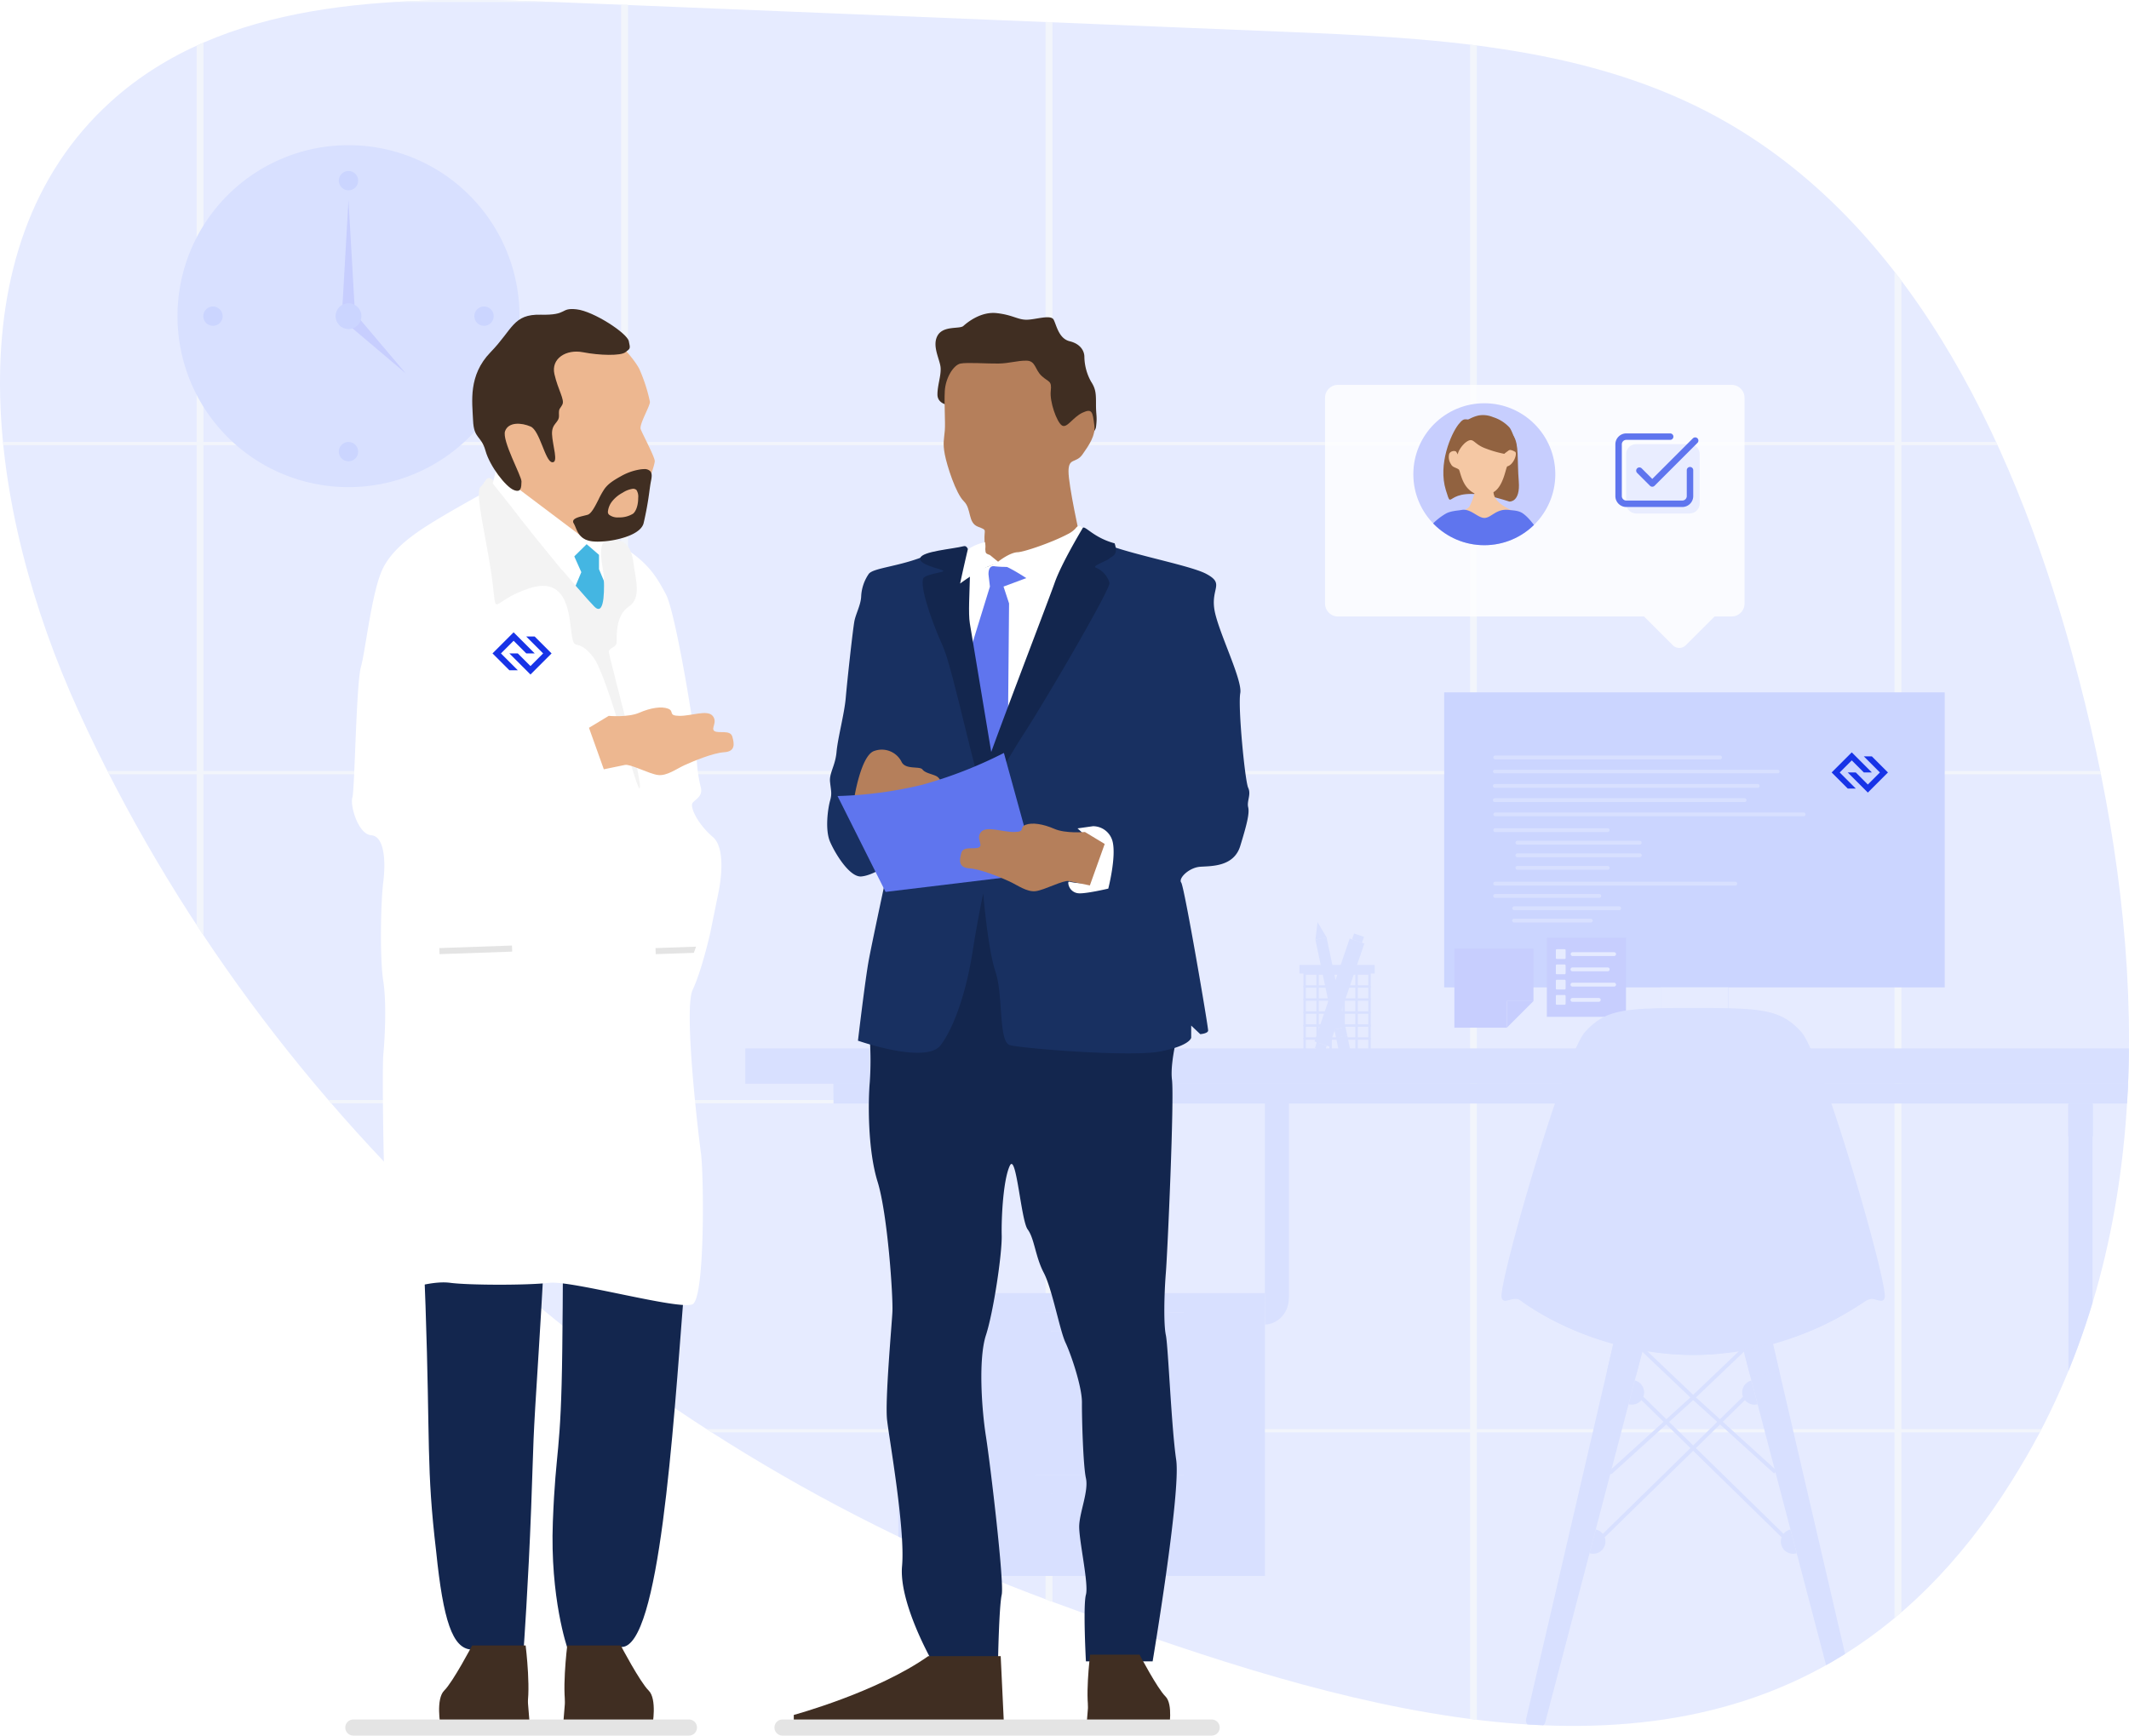 <svg xmlns="http://www.w3.org/2000/svg" xmlns:xlink="http://www.w3.org/1999/xlink" width="659.789" height="538" viewBox="0 0 659.789 538"><defs><style>.a,.i{fill:#e6ebff;}.b{fill:#c7cefe;}.c{fill:#fab350;}.d{clip-path:url(#a);}.ah,.aj,.e,.z{fill:none;}.e,.f{stroke:#f2f5fb;}.f{fill:rgba(0,0,0,0);}.g,.h{fill:#cbd5ff;}.g,.n{stroke:rgba(0,0,0,0);stroke-miterlimit:10;}.i,.l{mix-blend-mode:multiply;}.i,.j,.l,.o,.p,.q{isolation:isolate;}.k,.n,.q,.y{fill:#d8e0ff;}.m{fill:#1733e7;}.o,.p,.q{mix-blend-mode:darken;}.p,.q{opacity:0.6;}.r{fill:#402e22;}.s{fill:#b57f5b;}.t{fill:#13264e;}.u{fill:#183061;}.v,.x{fill:#fff;}.w{fill:#5f75ee;}.x{opacity:0.8;}.y{opacity:0.5;}.z{stroke:#5f75ee;stroke-linejoin:round;stroke-width:2px;}.ah,.z{stroke-linecap:round;}.aa{fill:#916240;}.ab{fill:#f5c8a4;}.ac{clip-path:url(#d);}.ad{fill:#edb790;}.ae{fill:#44b6e2;}.af{fill:#f3f3f3;}.ag{fill:#e4e4e4;}.ah{stroke:#e4e4e4;stroke-width:5px;}.ai{stroke:none;}.ak{filter:url(#b);}</style><clipPath id="a"><path class="a" d="M738.385,363.811q-1.205-4.632-2.477-9.231c-18.541-66.637-51.492-135.19-112.943-166.943-39.9-20.618-86.427-22.868-131.3-24.7l-34.51-1.41L352.84,157.275l-84.586-3.453c-2.119-.085-4.261-.161-6.4-.239-47.314-1.7-98.73-.448-133.5,31.078C78.35,229.987,90.3,311.885,118.3,373.288c58.242,127.744,169.78,227.489,300.97,275.988C500.9,679.454,592.024,708.9,662.062,668.1c20.616-12.012,39.4-30.134,55.574-56.109,2.8-4.5,5.556-9.156,8.2-14.137C763.313,527.177,758.636,441.546,738.385,363.811Z" transform="translate(662.929 561.895)"/></clipPath><filter id="b" x="386.646" y="95.302" width="178" height="129.538" filterUnits="userSpaceOnUse"><feOffset dx="-7.217" dy="8.302" input="SourceAlpha"/><feGaussianBlur stdDeviation="8" result="c"/><feFlood flood-color="#37465f" flood-opacity="0.071"/><feComposite operator="in" in2="c"/><feComposite in="SourceGraphic"/></filter><clipPath id="d"><circle class="b" cx="22" cy="22" r="22" transform="translate(-0.083 0.044)"/></clipPath></defs><path class="a" d="M738.385,363.811q-1.205-4.632-2.477-9.231c-18.541-66.637-51.492-135.19-112.943-166.943-39.9-20.618-86.427-22.868-131.3-24.7l-34.51-1.41L352.84,157.275l-84.586-3.453c-2.119-.085-4.261-.161-6.4-.239-47.314-1.7-98.73-.448-133.5,31.078C78.35,229.987,90.3,311.885,118.3,373.288c58.242,127.744,169.78,227.489,300.97,275.988C500.9,679.454,592.024,708.9,662.062,668.1c20.616-12.012,39.4-30.134,55.574-56.109,2.8-4.5,5.556-9.156,8.2-14.137C763.313,527.177,758.636,441.546,738.385,363.811Z" transform="translate(-94.071 -153.105)"/><path class="c" d="M-730.175,10646.675v4l9.361-.357-3.516-3.643Z" transform="translate(1074.296 -10435.329)"/><g class="d" transform="translate(-757 -715)"><g transform="translate(-27.5 891.754)"><g transform="translate(0.791 -40)"><g class="e" transform="translate(56.709 306.247)"><rect class="ai" width="1843" height="1"/><rect class="aj" x="0.5" y="0.5" width="1842"/></g><g class="e" transform="translate(56.709 204.247)"><rect class="ai" width="1843" height="1"/><rect class="aj" x="0.5" y="0.5" width="1842"/></g><g class="e" transform="translate(56.709 102.247)"><rect class="ai" width="1843" height="1"/><rect class="aj" x="0.5" y="0.5" width="1842"/></g><g class="e" transform="translate(56.709 0.246)"><rect class="ai" width="1843" height="1"/><rect class="aj" x="0.5" y="0.5" width="1842"/></g><g class="e" transform="translate(66.709 408.247)"><rect class="ai" width="1843" height="1"/><rect class="aj" x="0.5" y="0.5" width="1842"/></g></g><g transform="translate(0 -176.631)"><g transform="translate(1722.769)"><rect class="f" width="131.541" height="598.215" transform="translate(45.076)"/><g class="e" transform="translate(175.035)"><rect class="ai" width="1.582" height="587.694"/><rect class="aj" x="0.5" y="0.5" width="0.582" height="586.694"/></g></g><g transform="translate(1591.224)"><rect class="f" width="131.541" height="598.215" transform="translate(45.065)"/><g class="e" transform="translate(175.039)"><rect class="ai" width="1.582" height="587.694"/><rect class="aj" x="0.5" y="0.5" width="0.582" height="586.694"/></g></g><g transform="translate(1459.678)"><rect class="f" width="131.541" height="598.215" transform="translate(45.069)"/><g class="e" transform="translate(175.028)"><rect class="ai" width="1.582" height="587.694"/><rect class="aj" x="0.5" y="0.5" width="0.582" height="586.694"/></g></g><g transform="translate(1328.132)"><rect class="f" width="131.541" height="598.215" transform="translate(45.074)"/><g class="e" transform="translate(175.033)"><rect class="ai" width="1.582" height="587.694"/><rect class="aj" x="0.5" y="0.5" width="0.582" height="586.694"/></g></g><g transform="translate(1196.588)"><rect class="f" width="131.541" height="598.215" transform="translate(45.078)"/><g class="e" transform="translate(175.036)"><rect class="ai" width="1.582" height="587.694"/><rect class="aj" x="0.5" y="0.5" width="0.582" height="586.694"/></g></g><g transform="translate(1065.042)"><rect class="f" width="131.541" height="598.215" transform="translate(45.066)"/><g class="e" transform="translate(175.041)"><rect class="ai" width="1.582" height="587.694"/><rect class="aj" x="0.5" y="0.5" width="0.582" height="586.694"/></g></g><g transform="translate(933.496)"><rect class="f" width="131.541" height="598.215" transform="translate(45.071)"/><g class="e" transform="translate(175.03)"><rect class="ai" width="1.582" height="587.694"/><rect class="aj" x="0.5" y="0.5" width="0.582" height="586.694"/></g></g><g transform="translate(801.951)"><rect class="f" width="131.541" height="598.215" transform="translate(45.076)"/><g class="e" transform="translate(175.035)"><rect class="ai" width="1.582" height="587.694"/><rect class="aj" x="0.5" y="0.5" width="0.582" height="586.694"/></g></g><g transform="translate(670.405)"><rect class="f" width="131.541" height="598.215" transform="translate(45.065)"/><g class="e" transform="translate(175.039)"><rect class="ai" width="1.582" height="587.694"/><rect class="aj" x="0.5" y="0.5" width="0.582" height="586.694"/></g></g><g transform="translate(538.859)"><rect class="f" width="131.541" height="598.215" transform="translate(45.07)"/><g class="e" transform="translate(175.028)"><rect class="ai" width="1.582" height="587.694"/><rect class="aj" x="0.5" y="0.5" width="0.582" height="586.694"/></g></g><g transform="translate(407.313)"><rect class="f" width="131.541" height="598.215" transform="translate(45.074)"/><g class="e" transform="translate(175.033)"><rect class="ai" width="1.582" height="587.694"/><rect class="aj" x="0.5" y="0.5" width="0.582" height="586.694"/></g></g><g transform="translate(280.516)"><rect class="f" width="131.541" height="598.215" transform="translate(40.331)"/><g class="e" transform="translate(170.29)"><rect class="ai" width="1.582" height="587.694"/><rect class="aj" x="0.5" y="0.5" width="0.582" height="586.694"/></g></g><g transform="translate(148.97)"><rect class="f" width="131.541" height="598.215" transform="translate(40.32)"/><g class="e" transform="translate(170.294)"><rect class="ai" width="1.582" height="587.694"/><rect class="aj" x="0.5" y="0.5" width="0.582" height="586.694"/></g></g><rect class="f" width="131.541" height="598.215" transform="translate(57.749)"/><g class="e" transform="translate(57.749)"><rect class="ai" width="1.582" height="585.937"/><rect class="aj" x="0.5" y="0.5" width="0.582" height="584.937"/></g><g class="e" transform="translate(187.708)"><rect class="ai" width="1.582" height="585.937"/><rect class="aj" x="0.5" y="0.5" width="0.582" height="584.937"/></g></g></g><g transform="translate(30)"><g transform="translate(30)"><g transform="translate(1144.566 929.62)"><g transform="translate(-0.001)"><path class="g" d="M503.468-10570.162H415.437v-91.458H570.548v91.458Zm-80.277-8.075v-75.3h0Z" transform="translate(-415.436 10661.62)"/><g transform="translate(45.622 106.553)"><path class="h" d="M240.1,915.789v3.793H176.234v-3.793H240.1Z" transform="translate(-176.234 -915.789)"/></g><g transform="translate(67.086 91.459)"><rect class="h" width="20.946" height="15.095"/></g><rect class="i" width="20.946" height="7.547" transform="translate(67.084 91.456)"/><g class="j" transform="translate(-24)"><g transform="translate(39.223 19.58)"><path class="k" d="M243.266,873.024H173.594a.594.594,0,0,1,0-1.188h69.673a.594.594,0,0,1,0,1.188Z" transform="translate(-173 -871.837)"/></g><g transform="translate(39.117 23.991)"><path class="k" d="M264.754,875.156H177.029a.545.545,0,1,1,0-1.09h87.726a.545.545,0,1,1,0,1.09Z" transform="translate(-176.484 -874.066)"/></g><g transform="translate(39.117 28.404)"><path class="k" d="M258.6,877.483H176.991a.6.6,0,0,1,0-1.187H258.6a.6.6,0,0,1,0,1.187Z" transform="translate(-176.484 -876.296)"/></g><g transform="translate(39.117 32.815)"><path class="k" d="M254.431,879.712H177.084a.594.594,0,1,1,0-1.187h77.348a.594.594,0,1,1,0,1.187Z" transform="translate(-176.484 -878.525)"/></g><g transform="translate(39.223 37.226)"><path class="k" d="M269.171,881.941H173.594a.594.594,0,0,1,0-1.187h95.578a.594.594,0,0,1,0,1.187Z" transform="translate(-173 -880.754)"/></g><g transform="translate(39.223 42.11)"><path class="k" d="M208.429,884.409H173.594a.594.594,0,0,1,0-1.188h34.835a.594.594,0,0,1,0,1.188Z" transform="translate(-173 -883.222)"/></g><g transform="translate(46.117 46.01)"><path class="k" d="M214.972,886.38H177.078a.594.594,0,1,1,0-1.187h37.895a.594.594,0,0,1,0,1.187Z" transform="translate(-176.484 -885.193)"/></g><g transform="translate(46.117 49.91)"><path class="k" d="M214.972,888.351H177.078a.594.594,0,1,1,0-1.187h37.895a.594.594,0,1,1,0,1.187Z" transform="translate(-176.484 -887.164)"/></g><g transform="translate(46.117 53.808)"><path class="k" d="M205.019,890.321H177.078a.594.594,0,1,1,0-1.187h27.941a.594.594,0,1,1,0,1.187Z" transform="translate(-176.484 -889.134)"/></g><g transform="translate(39.223 58.692)"><path class="k" d="M247.966,892.789H173.594a.594.594,0,1,1,0-1.187h74.373a.594.594,0,1,1,0,1.187Z" transform="translate(-173 -891.602)"/></g><g transform="translate(39.223 62.515)"><path class="k" d="M205.827,894.721H173.594a.594.594,0,1,1,0-1.187h32.233a.594.594,0,1,1,0,1.187Z" transform="translate(-173 -893.534)"/></g><g transform="translate(45.088 66.336)"><path class="k" d="M209.127,896.652h-32.57a.594.594,0,0,1,0-1.187h32.57a.594.594,0,0,1,0,1.187Z" transform="translate(-175.964 -895.465)"/></g><g transform="translate(45.088 70.157)"><path class="k" d="M200.325,898.583H176.558a.594.594,0,1,1,0-1.187h23.768a.594.594,0,0,1,0,1.187Z" transform="translate(-175.964 -897.396)"/></g></g><g transform="translate(3.15 79.42)"><path class="b" d="M179.29,902.077v16.272h-8.254V926.6H154.771V902.077Z" transform="translate(-154.771 -902.077)"/><g class="l" transform="translate(16.266 16.272)"><path class="b" d="M171.244,910.3l-8.254,8.254V910.3Z" transform="translate(-162.991 -910.3)"/></g></g><g transform="translate(31.812 76.059)"><rect class="b" width="24.526" height="24.526"/></g><g class="l"><path class="a" d="M173.572,903.829h12.862a.594.594,0,1,0,0-1.187H173.572a.594.594,0,0,0,0,1.187Z" transform="translate(-133.799 -822.104)"/><path class="a" d="M181.685,909.814h-8.113a.594.594,0,1,0,0,1.187h8.113a.594.594,0,1,0,0-1.187Z" transform="translate(-133.799 -815.083)"/><path class="a" d="M186.434,907.424H173.572a.594.594,0,1,0,0,1.187h12.862a.594.594,0,1,0,0-1.187Z" transform="translate(-133.799 -817.423)"/><path class="a" d="M173.572,906.22h10.884a.594.594,0,1,0,0-1.187H173.572a.594.594,0,1,0,0,1.187Z" transform="translate(-133.799 -819.763)"/><g class="j" transform="translate(34.896 79.918)"><rect class="a" width="2.429" height="2.429"/></g><g class="j" transform="translate(34.6 79.62)"><path class="a" d="M173.391,905.2h-2.43a.3.3,0,0,1-.3-.3v-2.43a.3.3,0,0,1,.3-.3h2.43a.3.3,0,0,1,.3.3v2.43A.3.3,0,0,1,173.391,905.2Zm-2.133-.593h1.836v-1.836h-1.836Z" transform="translate(-170.664 -902.178)"/></g><g class="j" transform="translate(34.896 84.649)"><rect class="a" width="2.429" height="2.429"/></g><g class="j" transform="translate(34.6 84.352)"><path class="a" d="M173.391,907.593h-2.43a.3.3,0,0,1-.3-.3v-2.43a.3.3,0,0,1,.3-.3h2.43a.3.3,0,0,1,.3.3v2.43A.3.3,0,0,1,173.391,907.593ZM171.258,907h1.836v-1.836h-1.836Z" transform="translate(-170.664 -904.569)"/></g><g class="j" transform="translate(34.896 89.38)"><rect class="a" width="2.429" height="2.429"/></g><g class="j" transform="translate(34.6 89.083)"><path class="a" d="M173.391,909.984h-2.43a.3.3,0,0,1-.3-.3v-2.43a.3.3,0,0,1,.3-.3h2.43a.3.3,0,0,1,.3.3v2.43A.3.3,0,0,1,173.391,909.984Zm-2.133-.594h1.836v-1.836h-1.836Z" transform="translate(-170.664 -906.96)"/></g><g class="j" transform="translate(34.896 94.111)"><rect class="a" width="2.429" height="2.429"/></g><g class="j" transform="translate(34.6 93.814)"><path class="a" d="M173.391,912.373h-2.43a.3.3,0,0,1-.3-.3v-2.428a.3.3,0,0,1,.3-.3h2.43a.3.3,0,0,1,.3.3v2.428A.3.3,0,0,1,173.391,912.373Zm-2.133-.594h1.836v-1.834h-1.836Z" transform="translate(-170.664 -909.351)"/></g></g></g><g transform="translate(-1065.301 -938.62)"><g transform="translate(1185.374 957.214)"><path class="m" d="M506.15,397.361h-2.494l4.987,4.987-3.74,3.74-3.74-3.74h-2.494l6.234,6.234,6.234-6.234Z" transform="translate(-493.687 -396.114)"/><path class="m" d="M356.95,367.507l3.74-3.74,3.74,3.74h2.494l-6.234-6.234-6.234,6.234,4.987,4.987h2.494Z" transform="translate(-354.456 -361.273)"/></g></g></g><g transform="translate(927.97 1039.988)"><path class="n" d="M632.031-10684.312v-87.677H738.118v87.677Zm7.191-56.469v50.524h9.308v-25.271h0v-50.519H666.94l4.9,5.793H708.1l4.9-5.793H639.222Zm32.617,31.06H708.1l4.9-5.793H666.94Z" transform="translate(-577.089 10847.839)"/><g transform="translate(85.301 81.793)"><path class="k" d="M475.8,960.566l-4.9,5.794H434.632l-4.9-5.794Z" transform="translate(-429.735 -960.566)"/></g><g transform="translate(85.301 107.059)"><path class="k" d="M475.8,973.334l-4.9,5.794H434.632l-4.9-5.794Z" transform="translate(-429.735 -973.334)"/></g><g transform="translate(85.301 132.325)"><path class="k" d="M475.8,986.1l-4.9,5.794H434.632l-4.9-5.794Z" transform="translate(-429.735 -986.102)"/></g><g transform="translate(47.433 17.085)"><path class="k" d="M420.808,1064.387v54.779h-7.456v-191.3h7.456Z" transform="translate(-413.352 -927.866)"/></g><g class="o" transform="translate(47.432 17.211)"><rect class="k" width="7.663" height="10.05"/></g><path class="k" d="M854.332,919.232v10.935H389.382V919.232Z" transform="translate(-389.382 -919.232)"/><g transform="translate(27.332 10.935)"><path class="k" d="M813.486,924.758V930.9H403.194v-6.144Z" transform="translate(-403.194 -924.758)"/></g><g transform="translate(410.067 17.085)"><rect class="k" width="7.456" height="191.299"/></g><g class="p" transform="translate(27.331 10.952)"><rect class="k" width="410.293" height="2.977"/></g><g class="o" transform="translate(409.963 17.211)"><rect class="k" width="7.663" height="10.05"/></g><g transform="translate(161.028 15.078)"><path class="k" d="M473.037,927.863v62.078c0,5.64-4.268,8.43-7.385,8.43l-.053-9.665V927.863Z" transform="translate(-465.599 -927.863)"/></g><g class="o" transform="translate(61.442 81.791)"><rect class="k" width="82.88" height="5.795"/></g><g class="o" transform="translate(61.442 132.311)"><rect class="k" width="82.88" height="5.795"/></g></g><g transform="translate(1162.314 1027.447)"><g transform="translate(43.1 120.47)"><path class="k" d="M1179.479,1023.471a.584.584,0,0,1-.415-.17l-43.384-42.446a.593.593,0,0,1,.829-.849l43.386,42.448a.594.594,0,0,1,.008.839A.587.587,0,0,1,1179.479,1023.471Z" transform="translate(-1135.5 -979.838)"/></g><g transform="translate(31.14 120.468)"><path class="k" d="M1130.05,1023.472a.593.593,0,0,1-.414-1.017l43.378-42.448a.594.594,0,0,1,.831.849l-43.38,42.446A.583.583,0,0,1,1130.05,1023.472Z" transform="translate(-1129.457 -979.837)"/></g><g transform="translate(33.314 105.331)"><path class="k" d="M1131.149,1011.339a.594.594,0,0,1-.4-1.033l25.5-23.146,15.524-14.808a.594.594,0,0,1,.819.861l-15.534,14.816-25.511,23.156A.588.588,0,0,1,1131.149,1011.339Z" transform="translate(-1130.555 -972.188)"/></g><g transform="translate(43.219 105.326)"><path class="k" d="M1176.826,1011.167l0-.006-25.474-23.121-15.6-14.831a.593.593,0,1,1,.817-.861l15.593,14.822,25.483,23.133-.392.445Z" transform="translate(-1135.56 -972.186)"/></g><g transform="translate(7.596 103.912)"><g transform="translate(67.345)"><path class="k" d="M1161.549,1011.442l-5.515-21.039h-.006l-1.931-7.363-2.506-9.556c2.826-.5,5.915-1.152,9.156-2.012l27.068,116.474a2,2,0,0,1-1.943,2.44h-2.078a1.994,1.994,0,0,1-1.923-1.484l-13.723-52.31-1.931-7.363Z" transform="translate(-1151.591 -971.471)"/></g><g transform="translate(78.991 57.756)"><path class="k" d="M1160.456,1000.658l1.931,7.363a3.809,3.809,0,1,1-1.931-7.363Z" transform="translate(-1157.476 -1000.658)"/></g><g transform="translate(67.007 11.568)"><path class="k" d="M1154.264,977.317l1.931,7.363a3.452,3.452,0,0,1-.964.131,3.809,3.809,0,0,1-3.3-1.912,3.758,3.758,0,0,1-.51-1.9A3.8,3.8,0,0,1,1154.264,977.317Z" transform="translate(-1151.42 -977.317)"/></g><path class="k" d="M1153.775,973.48l-2.5,9.548-1.929,7.363-5.511,21.045-4.656,17.786-1.929,7.363-13.7,52.316a1.994,1.994,0,0,1-1.926,1.484h-2.078a1.987,1.987,0,0,1-1.935-2.44l27.061-116.474C1147.9,972.326,1150.966,972.979,1153.775,973.48Z" transform="translate(-1117.558 -971.471)"/><g transform="translate(31.787 11.556)"><path class="k" d="M1138.443,981a3.762,3.762,0,0,1-.51,1.9,3.81,3.81,0,0,1-3.3,1.912,3.49,3.49,0,0,1-.968-.131l-.041-.012,1.93-7.363.047.012A3.8,3.8,0,0,1,1138.443,981Z" transform="translate(-1133.622 -977.311)"/></g><g transform="translate(19.691 57.75)"><path class="k" d="M1131.952,1002.5a3.814,3.814,0,0,1-4.419,5.523l-.024-.006,1.929-7.363.024.006A3.786,3.786,0,0,1,1131.952,1002.5Z" transform="translate(-1127.509 -1000.655)"/></g></g><path class="k" d="M1206.613,926.37c6.437,7.084,27.037,78.4,25.867,82.417-.754,2.59-3.813-1.276-6.55,1.3a86.061,86.061,0,0,1-28.113,12.779v.006c-3.242.861-6.33,1.514-9.156,2.012a75.1,75.1,0,0,1-31.129,0c-2.808-.5-5.879-1.154-9.1-2.008v-.006a86.05,86.05,0,0,1-28.112-12.779c-2.738-2.576-5.8,1.29-6.55-1.3-1.17-4.013,19.43-75.332,25.867-82.417s12.237-7.411,33.492-7.411S1200.17,919.286,1206.613,926.37Z" transform="translate(-1113.72 -918.959)"/><g transform="translate(5.66 6.369)"><path class="k" d="M1225.343,1006.006s-11.5-43.61-17.908-61.86c-5.258-14.99-11.542-21.967-20.168-21.967-9.122,0-10.409,0-16.266,0s-7.144,0-16.267,0c-8.625,0-14.91,6.977-20.17,21.967-6.4,18.251-17.984,62.147-17.984,62.147s21.605,17.067,53.749,17.067c27.172,0,46-11.861,53.225-16.561A5,5,0,0,1,1225.343,1006.006Z" transform="translate(-1116.58 -922.177)"/></g><path class="q" d="M1160.725,971.47l-9.1,2.008,2.078,8.147a44.454,44.454,0,0,0,9.043-1.472Z" transform="translate(-1076.62 -867.56)"/><path class="k" d="M1130.242,980.152a32.688,32.688,0,0,0,8.952,1.478l2.167-8.153-9.1-2.007Z" transform="translate(-1097.547 -867.559)"/></g></g></g><g transform="translate(812 760)"><path class="k" d="M53,0A53,53,0,1,1,0,53,53,53,0,0,1,53,0Z"/><circle class="h" cx="3" cy="3" r="3" transform="translate(50 8)"/><circle class="h" cx="3" cy="3" r="3" transform="translate(8 50)"/><circle class="h" cx="3" cy="3" r="3" transform="translate(92 50)"/><circle class="h" cx="3" cy="3" r="3" transform="translate(50 92)"/><path class="b" d="M2,0,4,35H0Z" transform="translate(51 17)"/><path class="b" d="M2,0,4,24H0Z" transform="translate(72.113 69.284) rotate(135)"/><circle class="h" cx="4" cy="4" r="4" transform="translate(49 49)"/></g></g><g transform="translate(246 97)"><path class="r" d="M-3096.672,20241.475s-3.2-.369-3.2-3.234,1.108-5.633.986-8.187-2.749-6.74-.986-10.006,6.879-2.012,8.034-3.055,5.363-4.523,10.3-3.982,6.5,2.051,9.266,2.051,7.526-1.711,8.417,0,1.57,5.846,4.969,6.672,4.548,3.074,4.548,4.838a16.3,16.3,0,0,0,2.087,7.7c1.512,2.324,1.512,3.814,1.512,7.207s.432,3.469,0,6.879-14.959,13.1-14.959,13.1Z" transform="translate(3144.393 -20212.953)"/><path class="s" d="M-3056.243,20312.264s-3.625-16.342-3.594-20.662,2.316-2.334,4.338-5.215,4.073-5.832,3.665-9c-.523-4.062-.6-5.369-3.665-3.932s-4.833,5.02-6.416,3.932-3.8-7.361-3.424-10.652-.6-2.639-2.791-4.639-1.833-4.754-4.778-4.771-5.181.844-8.662.9-9.565-.41-11.722,0-4.652,4.391-4.884,8.512.215,9.631,0,12.268-.677,3.848,0,7.383,3.424,12.113,5.884,14.506,1.2,6.646,4.351,7.887,1.86.619,2.077,4.439,1.943,14.508,1.943,14.508Z" transform="translate(3144.974 -20242.531)"/><path class="t" d="M-724.036,10736.688a98.2,98.2,0,0,1,0,13.182c-.525,5.848-.708,20.9,2.413,30.955s4.839,35.725,4.592,40.383-2.32,27.51-1.653,33.441,5.672,33.9,4.644,45.318,9.332,29.539,9.332,29.539H-684.3s.316-16.939,1.142-20.66-3.485-40.125-4.886-49.084-2.333-24.182,0-31.367,5.018-25.209,4.886-30.906.489-17.348,2.507-21.609,3.463,16.959,5.548,19.74,2.357,8.416,4.975,13.414,4.946,17.838,6.743,21.672,5.133,13.793,5.092,18.57.365,19.527,1.234,23.436-1.868,10.332-2.078,14.6,3.012,18.076,2.078,21.531,0,20.66,0,20.66h20.673s8.8-52.3,7.3-62.479-2.477-35.3-3.2-38.633-.534-12.719,0-19.361,2.63-53.875,1.895-59.828,2.553-17.295,2.553-17.295l-54.7-43.6-14.432.959Z" transform="translate(747.592 -10511.517)"/><path class="u" d="M-698.343,10571.842s-1.988-2.384-10.049.944-16.043,3.69-17.506,5.575a13.4,13.4,0,0,0-2.369,7.15c-.156,2.518-1.6,5.131-2.069,7.393s-2.281,18.875-2.7,23.846-2.47,12.447-2.859,16.82-2.314,6.51-2.009,9.332.633,3.555,0,5.791-1.636,8.93,0,12.713,6.087,11.008,9.636,10.758,8.581-3.8,8.581-3.8-5.1,23.711-6.212,29.7-3.357,25.006-3.357,25.006,21.146,7.424,25.638,1.383,8.025-17.217,9.851-28.768,3.34-18.24,3.34-18.24,1.363,17.033,3.805,24.314.861,21.7,4.459,22.693,37.148,3.754,46.515,1.971,9.665-4.283,9.665-4.283v-3.75l2.81,2.658s2.34-.176,2.437-1.094-7.362-44.6-8.341-45.9,2.417-4.66,5.9-4.9,10.412.041,12.4-6.455,2.917-10.08,2.45-12,.992-3.939,0-6.037-3.21-25.1-2.45-29.307-7.109-19.6-8.051-26.157,3.214-7.782-2.484-10.827-29.112-7.011-34.2-10.835-31.118,9.168-31.118,9.168Z" transform="translate(749.142 -10497.479)"/><path class="v" d="M-690.6,10575.694l-5.229,9.337,10.6,50.544,16.77-25.224,18.089-30.663-12.017-6.657-13.261-2.668Z" transform="translate(744.534 -10494.867)"/><path class="w" d="M-681.756,10570.41c-2.192-.452-1.936,2.612-1.936,2.612l.432,3.671-8.008,25.932,4.776,36.943,5.014,4.234,3.746-17.263.4-44.625-1.718-5.222,7.323-2.731-3.647-3.552A28.058,28.058,0,0,1-681.756,10570.41Z" transform="translate(744.045 -10491.866)"/><path class="t" d="M-692.911,10566.208c3.613-.914.846,17.719,1.884,23.955s8.5,51.107,8.5,51.107-1.114,11.275-3.015,6.561c-3.582-8.879-10.743-43.7-13.8-50.48-4.569-10.117-7.44-20.127-5.907-21.427s6.822-1.615,5.907-2.173-7.714-1.808-7.046-3.895S-696.524,10567.122-692.911,10566.208Z" transform="translate(745.59 -10493.903)"/><path class="v" d="M-683.843,10562.322c.583,2.654-.91,3.167,1.531,3.973l2.537,2.078s3.515-2.848,6.077-2.943c1.988-.074,10.569-3,15.412-5.562a8.267,8.267,0,0,0,2.451-1.744c1.79-2.371,2.479.895,2.479.895l1.1,1.248-10.029,19.286s-13.816-10.373-17.492-10.447-11.764,6.036-11.764,6.036.8-3.875,2.371-10.541A14.539,14.539,0,0,1-683.843,10562.322Z" transform="translate(743.087 -10491.254)"/><path class="t" d="M-653.808,10559.022c-.615,1.05-6.664,11.151-8.7,16.987s-20.7,54.294-21.736,58.547,0,9.612,0,9.612a235.707,235.707,0,0,1,12.167-21.356c6.819-10.493,26.9-44.877,26.576-46.8a7.277,7.277,0,0,0-4.148-4.694c-1.613-.532,3.455-2.124,4.148-2.887s2.891-.857,1.584-4.687C-650.615,10561.94-653.193,10557.973-653.808,10559.022Z" transform="translate(743.341 -10492.323)"/><path class="s" d="M-730.531,10658.077c.005-.053,2.107-13.462,6.284-14.655a6.849,6.849,0,0,1,8.405,3.428c1.214,2.49,5.609,1.212,6.461,2.332s2.813,1.338,4.271,2.049,1.885,3.012,1.885,3.012l-24.747,4.817Z" transform="translate(749.256 -10507.664)"/><path class="v" d="M-647.436,10668.5l-4.809.681s4.688,3.8,4.529,6.641-.343,10.464-3.658,10.335-3.728-.935-3.728,0a3.442,3.442,0,0,0,3.236,3.143c2.327.163,9.162-1.455,9.162-1.455s2.522-9.749,1.339-14.584A6.264,6.264,0,0,0-647.436,10668.5Z" transform="translate(740.167 -10509.394)"/><path class="r" d="M65.19,22.513,64.121,0H41.679C25.716,11.257,0,18.225,0,18.225v4.288H40.61L54.5,20.369v2.144Z" transform="translate(0 416.365)"/><g transform="translate(90.64 415.92)"><path class="r" d="M16651.973,9410.768s5.512,10.477,8,12.914,1.09,10,1.09,10-3.105.025-5.24,0c-5.943-.07-17.783-.617-19.178-3.971-1.812-4.348,0-18.945,0-18.945Z" transform="translate(-16635.451 -9410.768)"/><path class="r" d="M8919.857,3400.07l-1.417,17.4h21.95l-14.337-7.514Z" transform="translate(-8918.44 -3394.509)"/></g><path class="w" d="M-735.2,10656.416l14.893,29.72,46.966-5.679-10.3-37.4a135.265,135.265,0,0,1-25.267,9.86A125.679,125.679,0,0,1-735.2,10656.416Z" transform="translate(748.756 -10506.661)"/><path class="s" d="M-653.965,10670.2s-5.986.547-9.472-.975-6.894-2.05-8.939-1.247.187,2.164-3.48,2.222-8.643-2-10.31,0,.7,3.908-.573,4.724-4.9-.494-5.52,1.7-1.025,4.622,2.505,4.846,9.768,2.856,12.314,4.017,5.46,3.392,8.214,3.046,8.569-3.493,10.256-3.122,6.53,1.351,6.53,1.351l4.6-12.862Z" transform="translate(744.196 -10509.296)"/></g><g transform="translate(-867 -706)"><g class="ak" transform="matrix(1, 0, 0, 1, 867, 706)"><path class="x" d="M190.765,91.652l-8.913-8.912H87a4,4,0,0,1-4-4V14.952a4,4,0,0,1,4-4H209a4,4,0,0,1,4,4V78.739a4,4,0,0,1-4,4h-5.286L194.8,91.652a2.85,2.85,0,0,1-4.037,0Z" transform="translate(334.86 100.05)"/></g><g transform="translate(654.753 -91.732)"><g transform="translate(713.859 933.078)"><g transform="translate(0 0)"><path class="y" d="M3.1,0H19.691a3.1,3.1,0,0,1,3.1,3.1V18.37a3.1,3.1,0,0,1-3.1,3.1H3.1A3.1,3.1,0,0,1,0,18.37V3.1A3.1,3.1,0,0,1,3.1,0Z" transform="translate(2.338 2.337)"/><path class="z" d="M9,13.31l3.99,3.99L26.29,4" transform="translate(-2.553 -2.771)"/><path class="z" d="M25.13,13.4V21.5a2.389,2.389,0,0,1-2.459,2.312H5.459A2.389,2.389,0,0,1,3,21.5V5.312A2.389,2.389,0,0,1,5.459,3H18.982" transform="translate(-3 -3)"/></g></g></g><g transform="translate(1305.083 830.956)"><circle class="b" cx="22" cy="22" r="22" transform="translate(-0.083 0.044)"/><path class="aa" d="M2901.382,3060.633c-3.215,1.387-3.055-.983-5.389,2.019s-6.355,12.376-3.88,20.328-1.4-3.387,19.657,3.545c0,0,3.479.371,2.94-6.263s.148-11.43-1.661-14.136S2904.6,3059.246,2901.382,3060.633Z" transform="translate(-2882.118 -3056.013)"/><g transform="translate(0)"><path class="ab" d="M3804.838,5908.49c.451,3.052,4.407,4.751,6.481,5.774.343.17.733.364.836.731.126.449-.247.873-.6,1.179a19.659,19.659,0,0,1-5.562,3.421,8.351,8.351,0,0,1-2.776.7,9.336,9.336,0,0,1-3.025-.512,38.7,38.7,0,0,1-6.427-2.569c-.5-.256-1.083-.669-1-1.229a1.464,1.464,0,0,1,.682-.845c.97-.73,3.337-1.586,3.986-2.613a21.292,21.292,0,0,0,1.746-5.026S3804.387,5905.439,3804.838,5908.49Z" transform="translate(-3780.052 -5880.585)"/><path class="ab" d="M3810.02,5855.952c.423-.737,1.7-.229,2.428.213s-.417,3.981-2.428,4.5c-.458.119-1.126,6.239-4.306,8.007a6.1,6.1,0,0,1-7.571-.817c-2.325-2.064-2.786-5.942-3.165-6.215-.94-.676-1.9-.6-2.417-1.637a3.982,3.982,0,0,1-.563-3.2c.43-1.032,2.278-1.265,2.523-.174.256-2.7.662-5.5,2.169-7.758,2.326-3.486,6.179-3.882,9.563-1.86C3808.321,5848.25,3811.681,5853.058,3810.02,5855.952Z" transform="translate(-3780.971 -5841.063)"/><path class="aa" d="M3814.844,5849.4c2.416,4.246.1-3.9-1.184-5.4a11.693,11.693,0,0,0-5.074-3.184,8.021,8.021,0,0,0-4.415-.521,10.863,10.863,0,0,0-4.218,1.948,12.669,12.669,0,0,0-1.563,1.58c-1.615,2.031-3.019,5.034-.654,8.621-.285-.5,1.209-3.215,3-4.2s1.887.724,4.96,2.05a34.712,34.712,0,0,0,6.382,1.905C3812.8,5851.5,3814.777,5850.451,3814.844,5849.4Z" transform="translate(-3783.973 -5836.475)"/><g class="ac" transform="translate(0 0)"><path class="w" d="M2835,3102.2a19.2,19.2,0,0,1,4.951-4.071c1.493-.807,3.775-.892,4.784-1.089,2.809-.55,5.077,2.579,7.18,2.474s3.637-2.992,7.557-2.474c1.388.183,2.947.152,4.277,1.089,2.262,1.595,3.97,4.514,4.371,4.686.62.267-5.177,5.559-5.177,5.559l-14.734,1.7-11.928-5.524Z" transform="translate(-2829.869 -3063.923)"/></g></g></g></g><g transform="translate(-693 -695.41)"><g transform="translate(1095.721 981.244)"><g transform="translate(12.546 5.094)"><path class="k" d="M470.861,619.185l-3,8.8-4.546-1.553,3-8.795.74.253,3.066,1.044Z" transform="translate(-463.311 -617.636)"/></g><g transform="translate(16.289 3.52)"><rect class="k" width="1.929" height="3.239" transform="matrix(0.323, -0.946, 0.946, 0.323, 0, 1.826)"/></g><g transform="translate(4.656 13.889)"><path class="k" d="M469.536,626.113l-7.89,23.107-.74-.253-3.066-1.048-.74-.253,7.89-23.106Z" transform="translate(-457.1 -624.56)"/></g><g transform="translate(4.773 37.248)"><rect class="k" width="1.928" height="3.24" transform="translate(0 1.824) rotate(-71.148)"/></g><g transform="translate(10.819 33.451)"><path class="k" d="M465.938,641.7l.865,4.112-3.464.732-1.387-6.585.526,2.47Z" transform="translate(-461.952 -639.96)"/></g><g transform="translate(10.793 32.574)"><path class="k" d="M465.391,639.27l.553,2.618-3.46.728-.526-2.469-.027-.133Z" transform="translate(-461.931 -639.27)"/></g><g transform="translate(4.927 4.714)"><path class="k" d="M460.774,617.337l5.865,27.861-3.46.743-5.865-27.877Z" transform="translate(-457.314 -617.337)"/></g><g transform="translate(4.927)"><path class="k" d="M457.977,613.637v-.011l2.8,4.714-3.46.728Z" transform="translate(-457.314 -613.626)"/></g><g transform="translate(0 13.288)"><path class="k" d="M476.732,624.086v2.652h-23.3v-2.652Z" transform="translate(-453.435 -624.086)"/></g><g transform="translate(1.216 15.559)"><path class="k" d="M474.875,650.816h-20.1a.381.381,0,0,1-.381-.381v-24.18a.381.381,0,0,1,.381-.381h20.1a.381.381,0,0,1,.381.381v24.18A.381.381,0,0,1,474.875,650.816Zm-19.721-.762h19.34V626.636h-19.34Z" transform="translate(-454.392 -625.874)"/><g transform="translate(4.022)"><path class="k" d="M457.939,650.816a.381.381,0,0,1-.381-.381v-24.18a.381.381,0,1,1,.762,0v24.18A.381.381,0,0,1,457.939,650.816Z" transform="translate(-457.558 -625.874)"/></g><g transform="translate(8.045)"><path class="k" d="M461.106,650.816a.381.381,0,0,1-.381-.381v-24.18a.381.381,0,1,1,.762,0v24.18A.381.381,0,0,1,461.106,650.816Z" transform="translate(-460.725 -625.874)"/></g><g transform="translate(12.063)"><path class="k" d="M464.269,650.816a.381.381,0,0,1-.381-.381v-24.18a.381.381,0,1,1,.762,0v24.18A.381.381,0,0,1,464.269,650.816Z" transform="translate(-463.888 -625.874)"/></g><g transform="translate(16.08)"><path class="k" d="M467.432,650.816a.381.381,0,0,1-.381-.381v-24.18a.381.381,0,1,1,.762,0v24.18A.381.381,0,0,1,467.432,650.816Z" transform="translate(-467.051 -625.874)"/></g><g transform="translate(0 4.03)"><path class="k" d="M474.875,629.808h-20.1a.381.381,0,1,1,0-.762h20.1a.381.381,0,1,1,0,.762Z" transform="translate(-454.392 -629.046)"/></g><g transform="translate(0 8.059)"><path class="k" d="M474.875,632.98h-20.1a.381.381,0,0,1,0-.762h20.1a.381.381,0,0,1,0,.762Z" transform="translate(-454.392 -632.218)"/></g><g transform="translate(0 12.092)"><path class="k" d="M474.875,636.155h-20.1a.381.381,0,1,1,0-.762h20.1a.381.381,0,1,1,0,.762Z" transform="translate(-454.392 -635.393)"/></g><g transform="translate(0 16.121)"><path class="k" d="M474.875,639.327h-20.1a.381.381,0,1,1,0-.762h20.1a.381.381,0,1,1,0,.762Z" transform="translate(-454.392 -638.565)"/></g><g transform="translate(0 20.151)"><path class="k" d="M474.875,642.5h-20.1a.381.381,0,1,1,0-.762h20.1a.381.381,0,1,1,0,.762Z" transform="translate(-454.392 -641.737)"/></g></g></g></g><g transform="translate(109.067 95.797)"><path class="ad" d="M-771.886,10529.4s4.876,4.965,6.555,8.273a50.606,50.606,0,0,1,3.274,10.114c.209,1.114-3.415,7.063-2.847,8.553s4.351,8.6,4.351,9.859-2.214,7.217-2.214,7.217l-1.762,10.61-7.653,4.086-1.975,8.355-36.649-14.245,1.512-16.023,6.167-34.551Z" transform="translate(854.4 -10519.078)"/><path class="t" d="M78.428,0,0,7.948S2.232,64.83,2.977,107.7s-.632,50.15,2,76.174c1.826,21.543,4.568,30.16,10.35,30.613s16.254,0,16.254,0,1.77-19.955,3.062-43.6.594-16.751,3.214-49.128S43.305,41.38,45.122,41.38s.958,46.891,0,80.379-2.524,29.926-3.834,53.575,3.834,39.156,3.834,39.156,5.171-.055,16.85,0,17.041-66.822,21.056-108.828,2.7-48.213,2.7-57.332S78.428,0,78.428,0Z" transform="matrix(1, -0.017, 0.017, 1, 17.997, 201.303)"/><g transform="translate(65.437 414.261)"><path class="r" d="M16653.281,9410.769s5.959,11.325,8.645,13.961,1.18,10.813,1.18,10.813-3.357.027-5.666,0c-6.426-.074-19.225-.667-20.734-4.291-1.959-4.7,0-20.482,0-20.482Z" transform="translate(-16635.418 -9410.769)"/><path class="r" d="M8919.973,3400.07l-1.531,18.808h23.73l-15.5-8.124Z" transform="translate(-8918.441 -3394.058)"/></g><g transform="translate(27.012 414.261)"><path class="r" d="M16646.078,9410.769s-5.959,11.325-8.645,13.961-1.18,10.813-1.18,10.813,3.357.027,5.666,0c6.426-.074,19.225-.667,20.734-4.291,1.959-4.7,0-20.482,0-20.482Z" transform="translate(-16635.832 -9410.769)"/><path class="r" d="M8940.641,3400.07l1.531,18.808h-23.73l15.5-8.124Z" transform="translate(-8914.063 -3394.058)"/></g><path class="v" d="M-814.013,10574.1s-9.217,4.977-16.208,9.134-14.96,9.083-18.508,16.01-5.434,25.417-6.921,30.76-1.908,38.043-2.658,40.5,1.776,11.377,5.851,11.689,4.535,8,3.728,14.5-1.1,23.691,0,30.707.444,18.307,0,22.936.111,74.913,3.819,73.676,11.4-3.82,16.95-3.079,23.78.808,30.688,0,40.577,8.625,44.422,6.619,3.486-40.035,2.571-46.774-5.367-44.769-2.571-50.668,5.416-17.473,5.416-17.473l2.548-12.544s3.012-13.336-1.726-17.377-7.211-9.407-6.238-10.577,3.1-2.014,2.571-4.606a45.2,45.2,0,0,1-1.346-10.178c.035-4.185-6.4-44.074-9.521-49.871s-5.568-10.085-14.917-15.7-16.448,3.809-16.448,3.809Z" transform="translate(858.44 -10519.078)"/><path class="ae" d="M-778.858,10594.147v4.45l2.617,6.287-.946,9.524-8.971-10.575,1.819-4.315-2.184-4.895,3.83-3.779Z" transform="translate(855.429 -10517.953)"/><path class="af" d="M-775.2,10590.464c4.275-.3,6.873,1.521,7.586,7.035s2.646,11.134-1.423,13.829-3.717,9.079-3.735,10.96-2.55,1.705-2.428,3.173,9.963,37.569,9.638,41.874-9.708-34.492-14.619-40.554-5.665-1.346-6.491-6.552-.733-18.646-13.107-14.61-9.988,9.8-11.512-2.237-5.652-27.488-3.654-29.18,1.881-6.072,6.588,1.743,25.136,31.846,28.689,35.383,2.938-7.3,2.938-9.237S-779.474,10590.768-775.2,10590.464Z" transform="translate(854.811 -10519.078)"/><path class="v" d="M-810.8,10569.49l-.946,3.646,21.616,27.028,7.57-9.384Z" transform="translate(855.363 -10519.078)"/><g transform="translate(0 3.923)"><g transform="translate(43.561 96.283)"><path class="m" d="M506.518,397.361H503.9l5.233,5.233-3.925,3.925-3.925-3.925h-2.616l6.541,6.541,6.541-6.541Z" transform="translate(-493.441 -396.053)"/><path class="m" d="M357.073,367.814,361,363.889l3.925,3.925h2.616L361,361.273l-6.541,6.541,5.233,5.233h2.616Z" transform="translate(-354.456 -361.273)"/></g></g><path class="r" d="M7.663,22.479a14.689,14.689,0,0,1-1.7-.09C2.4,21.965,1.5,19.8.774,18.064A9.855,9.855,0,0,0,.181,16.8a.926.926,0,0,1-.124-.854c.32-.771,1.9-1.16,3.293-1.5.456-.112.83-.205,1.159-.3,1.154-.351,2.283-2.58,3.375-4.735A25.565,25.565,0,0,1,9.721,6.137c1.015-1.391,2.337-2.413,5.051-3.907A17.42,17.42,0,0,1,21.035.06,7.88,7.88,0,0,1,21.958,0a2.445,2.445,0,0,1,2,.689c.624.76.381,1.99.166,3.076-.032.163-.066.332-.095.5-.086.481-.2,1.271-.341,2.272A98.514,98.514,0,0,1,21.841,16.8c-.314,1.183-1.539,2.881-5.595,4.255A28.7,28.7,0,0,1,7.663,22.479ZM18.575,6.088a7.756,7.756,0,0,0-3.214,1.219,10.306,10.306,0,0,0-3.124,2.507,6.161,6.161,0,0,0-1.446,3.344,1.18,1.18,0,0,0,.314.938,4.3,4.3,0,0,0,3.052.867,7.968,7.968,0,0,0,4.418-1.144c.733-.581,1.591-2.212,1.6-4.9a3.8,3.8,0,0,0-.541-2.451A1.626,1.626,0,0,0,18.575,6.088Z" transform="translate(68.541 49.621)"/><path class="r" d="M-769.253,10529.015c.567,2.482.424,2.294-1.044,3.45s-8.01,1-13.164,0-9.958,1.907-8.835,6.81,3.234,7.9,2.457,9.407-1.151,1.009-1.046,3.363-2.283,2.35-2.159,5.8,2.155,9.055,0,8.719-3.773-9.82-6.628-11.062-6.875-1.48-7.92,1.421,5.153,13.985,5.084,15.62.015,3.628-2.432,2.609-7.362-7.283-8.716-12.134-3.606-3.585-3.86-9.407-1.551-13.974,5.418-21.149,6.952-11.844,15.562-11.631,5.834-2.25,11.1-1.666S-769.819,10526.532-769.253,10529.015Z" transform="translate(855.053 -10519.078)"/><path class="ag" d="M8251.241,9654.095H8228.7v1.886h22.541Z" transform="matrix(0.999, -0.035, 0.035, 0.999, -8531.286, -9158.348)"/><path class="ag" d="M8241.274,9654.095H8228.7v1.886l11.828.01Z" transform="matrix(0.999, -0.035, 0.035, 0.999, -8464.286, -9158.348)"/><path class="ad" d="M-686.544,10670.2s5.986.547,9.472-.975,6.894-2.05,8.939-1.247-.187,2.164,3.48,2.222,8.643-2,10.31,0-.7,3.908.573,4.724,4.9-.494,5.52,1.7,1.025,4.622-2.505,4.846-9.768,2.856-12.314,4.017-5.46,3.392-8.214,3.046-8.569-3.493-10.256-3.122-6.53,1.351-6.53,1.351l-4.6-12.862Z" transform="translate(766.129 -10544.093)"/></g><line class="ah" x2="104" transform="translate(109.5 535.5)"/><line class="ah" x2="133" transform="translate(242.5 535.5)"/></svg>